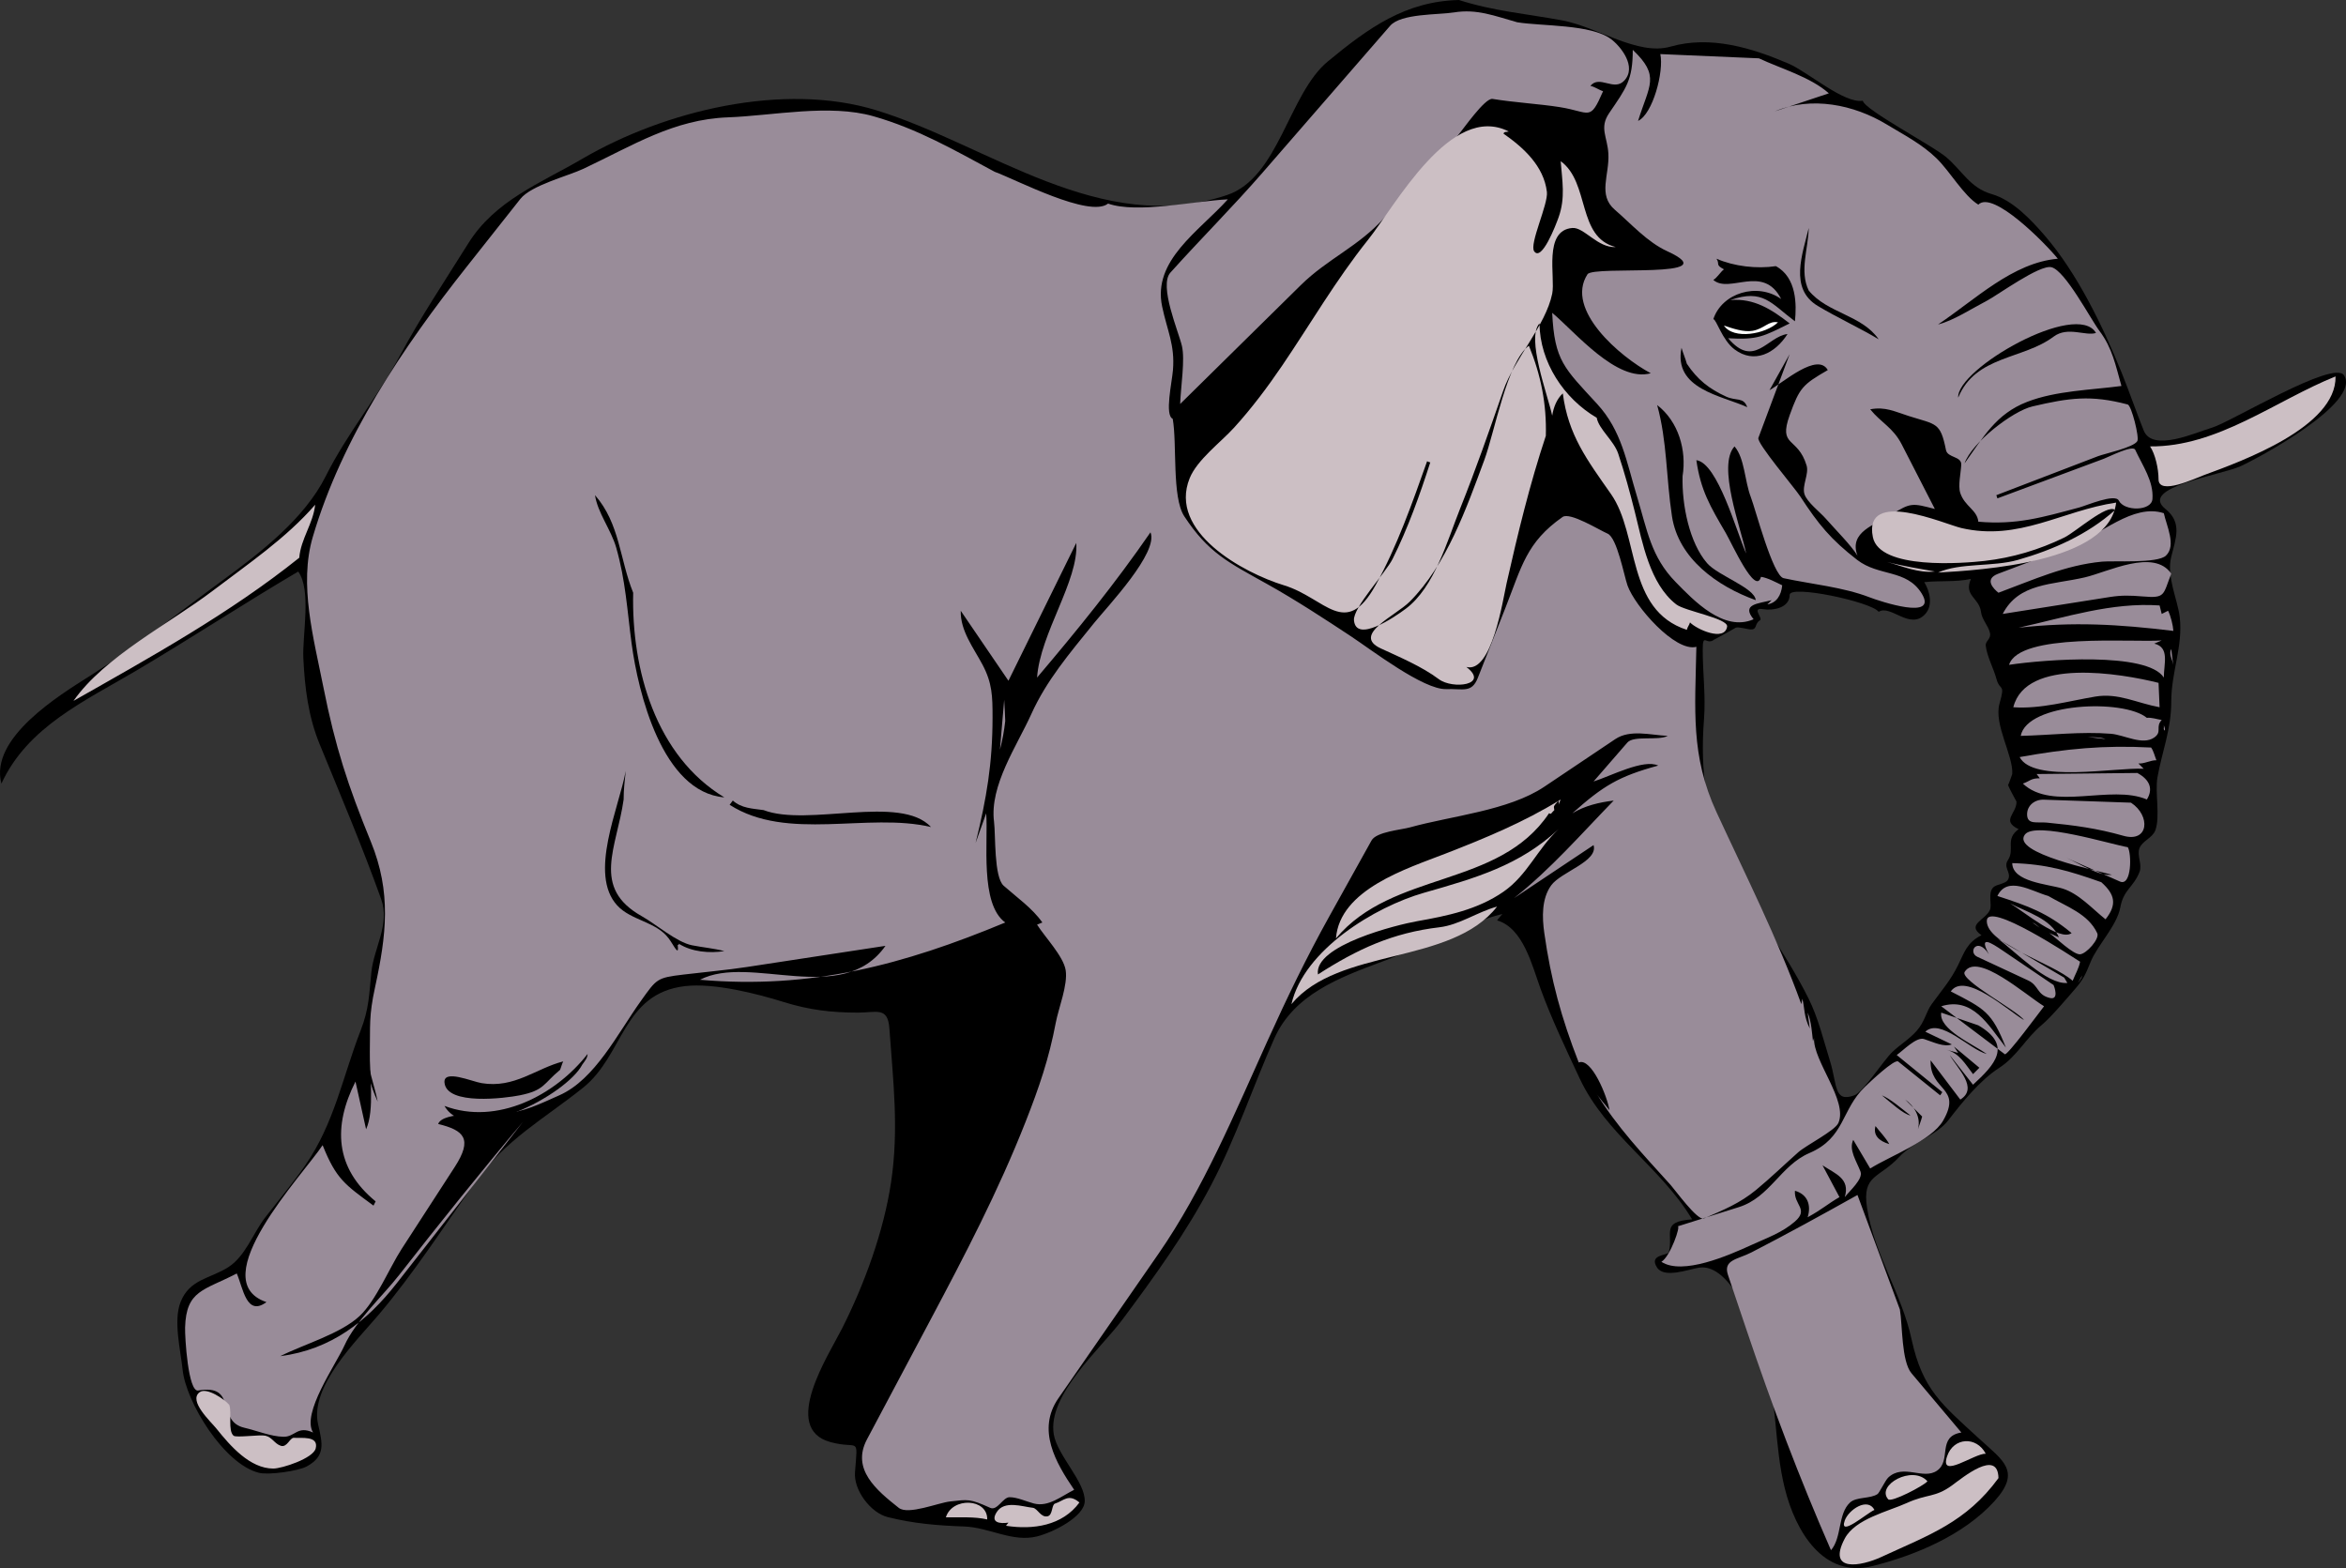<?xml version="1.0" encoding="UTF-8" standalone="no"?>
<!-- Generator: Adobe Illustrator 12.0.0, SVG Export Plug-In . SVG Version: 6.00 Build 51448)  --><svg height="277.221" id="Layer_1" inkscape:version="0.42" sodipodi:docbase="F:\openclip\svg da inviare" sodipodi:docname="elefante in corsa.svg" sodipodi:version="0.32" space="preserve" style="overflow:visible;enable-background:new 0 0 414.732 277.221;" version="1.1" viewBox="0 0 414.732 277.221" width="414.732" xmlns="http://www.w3.org/2000/svg" xmlns:cc="http://web.resource.org/cc/" xmlns:dc="http://purl.org/dc/elements/1.1/" xmlns:inkscape="http://www.inkscape.org/namespaces/inkscape" xmlns:rdf="http://www.w3.org/1999/02/22-rdf-syntax-ns#" xmlns:sodipodi="http://inkscape.sourceforge.net/DTD/sodipodi-0.dtd" xmlns:svg="http://www.w3.org/2000/svg">
  <rect x="0" y="0" width="414.732" height="277.221" fill="#333333" stroke="none"/>
  <defs id="defs46"/>
  <sodipodi:namedview bordercolor="#666666" borderopacity="1.0" id="base" inkscape:current-layer="Layer_1" inkscape:cx="207.36600" inkscape:cy="138.61050" inkscape:pageopacity="0.0" inkscape:pageshadow="2" inkscape:window-height="510" inkscape:window-width="787" inkscape:window-x="22" inkscape:window-y="29" inkscape:zoom="1.2986029" pagecolor="#ffffff"/>
  <g id="g3">
    <path d="M257.912,0c6.146,1.973,12.004,2.447,18.27,3.607   c6.173,1.143,13.35,6.288,19.115,4.642c7.085-2.023,14.38,0.21,20.894,3c3.363,1.44,9.802,7.109,13.117,6.561   c0.318,1.612,12.296,7.897,14.734,9.963c2.845,2.407,4.24,5.448,8.034,6.533c3.711,1.061,6.967,4.525,9.434,7.388   c5.735,6.656,10.247,16.005,13.522,24.104c1.385,3.424,2.572,6.9,3.936,10.31c1.55,3.879,9.158,0.367,12.074-0.5   c3.353-0.997,21.533-12.094,23.343-9.247c3.093,4.866-15.369,14.744-18.301,16.064c-3.629,1.633-18.061,3.727-13.275,7.555   c3.023,2.418,1.829,5.243,1.031,8.435c-0.889,3.553,1.132,7.541,1.499,10.686c0.6,5.132-1.499,9.716-1.499,14.902   c0,4.996-1.623,8.845-2.437,13.403c-0.472,2.639,0.517,6.938-0.374,9.373c-0.51,1.389-2.308,1.855-2.812,3.187   c-0.49,1.293,0.546,2.852,0,4.218c-1.085,2.713-2.812,3.099-3.373,6.187c-0.601,3.304-4.068,6.752-5.246,9.653   c-0.919,2.261-1.301,3.141-2.812,4.874c-1.155,1.323-4.135,4.883-5.83,6.297c-2.869,2.392-4.377,5.568-7.593,7.637   c-3.322,2.137-6.521,6.077-8.953,9.241c-2.015,2.619-6.175,3.789-8.638,6.443c-3.601,3.877-6.609,3.094-5.716,8.997   c1.247,8.229,6.121,15.132,7.87,23.245c1.929,8.936,5.42,11.578,11.993,17.62c4.194,3.854,7.485,5.723,2.624,11.062   c-5.42,5.951-13.896,9.52-21.55,11.434c-8.642,2.161-13.569-6.119-15.461-13.684c-1.901-7.609-1.349-15.534-3.56-23.151   c-1.379-4.751-5.976-16.796-11.594-15.93c-1.831,0.281-6.123,1.954-7.428-0.004c-1.574-2.365,1.913-2.131,2.063-2.718   c0.854-3.351-1.509-5.426,4.122-5.813c-5.581-9.305-15.245-14.979-19.897-24.952c-2.381-5.104-4.979-10.537-6.899-15.818   c-1.498-4.121-3.055-10.729-7.683-12.091c0.282-0.32,0.656-0.83,0.937-1.125c-6.873,1.713-14.479,5.901-21.285,8.429   c-7.617,2.829-15.597,5.836-19.045,13.598c-3.836,8.633-6.729,17.438-11.125,25.832c-4.446,8.49-10.024,16.212-15.742,23.882   c-3.792,5.087-13.269,13.278-12.111,20.238c0.622,3.738,5.612,8.44,5.476,11.873c-0.108,2.703-5.541,5.462-8.433,6.185   c-4.318,1.081-8.437-1.59-12.837-1.753c-4.74-0.175-8.943-0.506-13.562-1.662c-3.011-0.753-6.025-4.753-5.784-7.902   c0.512-6.674,0.742-3.959-4.358-5.365c-8.786-2.424-0.35-15.299,2.061-20.059c3.953-7.804,7.383-17.184,8.677-25.872   c1.402-9.415,0.375-17.771-0.299-27.204c-0.276-3.873-2.276-2.785-5.566-2.785c-4.714,0-8.676-0.486-13.117-1.875   c-4.785-1.494-12.334-3.404-17.427-2.812c-11.076,1.289-10.813,12.178-18.055,17.972c-6.909,5.529-13.713,9.161-19.043,16.688   c-5.639,7.964-10.74,15.933-17.046,23.402c-3.856,4.568-12.28,12.731-10.735,19.427c0.784,3.399,1.347,5.599-2.02,7.43   c-1.502,0.816-6.701,1.55-8.433,1.125c-6.189-1.522-12.911-12.499-13.502-18.224c-0.356-3.443-1.664-8.633-0.364-11.958   c1.59-4.071,5.258-4.147,8.405-6.15c3.094-1.971,4.359-5.97,6.586-8.846c2.08-2.686,4.906-6.089,7.059-9.198   c5.158-7.451,6.625-15.693,9.79-23.829c1.488-3.827,1.491-6.332,1.891-10.274c0.443-4.364,3.334-8.489,1.729-12.965   c-3.32-9.252-7.148-18.294-10.878-27.389c-1.998-4.871-2.625-9.965-2.873-15.186c-0.197-4.151,1.478-12.014-0.907-15.319   c-9.594,5.66-18.905,11.758-28.483,17.434c-9.286,5.502-19.338,9.984-23.986,20.058c-2.152-8.049,10.195-15.596,15.735-19.097   c8.098-5.117,15.662-11.184,23.386-16.85c6.731-4.938,14.45-10.879,18.221-18.415c3.804-7.604,9.131-13.911,13.131-21.341   c3.698-6.869,7.764-12.927,12.062-19.806c4.749-7.601,12.698-10.597,20.25-15.004c14.398-8.402,35.428-13.593,51.918-8.517   c19.837,6.105,39.676,22.412,61.942,14.986c9.198-3.068,10.883-17.887,17.852-23.637C241.897,4.945,248.463,0.224,257.912,0    M348.422,102.351c-1.309,2.978,1.468,3.313,1.78,5.811c0.181,1.442,1.303,2.416,1.593,3.75c0.232,1.061-0.847,1.408-0.749,2.249   c0.222,1.908,1.381,3.978,1.873,5.811c0.643,2.385,1.634,0.656,0.563,4.405c-1.052,3.688,2.458,9.207,2.249,12.466   c0.002-0.041-0.704,2.106-0.749,1.875c0.105,0.535,1.498,2.94,1.499,3c0.056,2.138-2.803,3.338,0.374,4.874   c-2.456,1.778-0.618,3.552-1.873,5.436c-0.874,1.312,0.494,2.082,0.094,3.281c-0.346,1.03-2.022,0.897-2.718,1.593   c-0.969,0.97-0.18,3.031-0.563,3.937c-0.763,1.807-4.267,2.595-1.498,4.499c-2.563,1.266-3.061,3.083-4.123,5.249   c-1.368,2.789-2.873,4.433-4.686,6.935c-1.004,1.388-1.202,3.068-2.623,4.688c-1.336,1.524-2.883,2.395-4.311,3.749   c-1.567,1.488-5.176,7.098-6.746,7.686c-3.642,1.366-3.014-1.94-4.273-5.992c-1.158-3.723-2.094-7.685-3.837-11.172   c-4.115-8.234-9.798-15.478-13.903-23.693c-4.19-8.383-5.271-16.333-4.557-25.633c0.32-4.172-0.227-8.114-0.227-12.278   c0-3.205,0.651-0.644,2.062-1.837c-0.201,0.17,3.894-2.112,3.748-2.063c0.546-0.184,1.852,0.208,2.436,0.282   c1.537,0.192,0.796-0.954,1.874-1.594c0.601-0.356-1.612-2.331,0.563-1.969c1.755,0.293,4.685-0.216,4.685-2.53   c0-1.832,14.436,1.228,15.741,2.999c2.094-1.363,5.555,3.358,8.245,0.375c1.398-1.552,0.777-4.056-0.188-5.624   C342.937,102.62,345.7,102.935,348.422,102.351" id="path5" style="fill-rule:evenodd;clip-rule:evenodd;"/>
    <path d="M175.835,30.368c3.809,1.396,16.8,8.224,20.051,5.624   c5.171,1.807,15.103-0.455,21.175-0.75c-5.126,5.681-13.332,10.773-11.618,18.933c0.906,4.312,2.276,6.796,1.919,11.214   c-0.183,2.27-1.505,7.981-0.045,8.656c0.79,4.4-0.175,13.86,2.044,17.234c4.254,6.467,7.775,8.142,14.639,11.968   c5.089,2.837,10.437,6.346,14.799,9.227c3.661,2.417,12.852,9.491,16.869,9.353c2.992-0.103,4.506,0.751,5.588-1.994   c1.614-4.094,3.229-8.188,4.843-12.281c2.909-7.381,3.723-11.665,10.137-16.156c1.307-0.916,6.459,2.298,7.949,2.938   c1.686,0.723,2.926,7.462,3.53,9.171c1.295,3.659,8.421,11.825,12.173,10.845c-0.217,11.118-1.056,19.238,3.569,29.253   c5.184,11.223,10.791,22.324,14.983,33.917c0.063-0.312,0.125-0.624,0.187-0.937c0.427,1.638,0.224,3.085,1.313,5.249   c-0.161-0.932-0.226-1.888-0.375-2.812c0.656,1.562,0.762,3.631,0.938,5.061c0.063-0.187,0.125-0.374,0.188-0.562   c-0.194,4.032,6.014,11.069,4.31,14.996c-0.604,1.391-5.671,3.917-7.121,5.208c-2.473,2.198-4.877,4.533-7.431,6.637   c-2.89,2.382-5.783,3.553-9.237,5.047c-1.101,0.477-5.098-5.059-5.859-5.903c-4.843-5.371-9.522-10.259-13.265-16.424   c0.652,1.134,1.657,2.134,2.437,3.186c-0.364-2.366-3.175-9.353-5.435-8.435c-3.069-7.87-4.91-14.559-6.093-22.943   c-0.376-2.675-0.492-5.993,1.221-8.362c1.752-2.42,8.358-4.214,7.496-7.123c-4.686,3.124-9.37,6.248-14.055,9.373   c6.449-5.093,11.889-11.364,17.615-17.246c-2.577,0.317-5.064,0.891-7.309,2.25c5.453-4.866,8.169-6.523,15.179-8.436   c-2.582-1.232-8.486,1.898-11.431,2.812c1.991-2.293,3.981-4.586,5.972-6.879c1.134-1.305,5.437-0.281,7.146-1.181   c-3.092-0.147-6.652-1.192-9.288,0.577c-4.177,2.802-8.354,5.604-12.53,8.407c-6.334,4.25-16.479,5.158-23.761,7.192   c-1.565,0.437-5.933,0.772-6.791,2.316c-2.482,4.461-4.965,8.924-7.447,13.386c-4.042,7.267-7.531,14.496-10.963,22.081   c-5.717,12.635-11.333,26.163-19.229,37.563c-5.906,8.528-11.812,17.057-17.718,25.584c-3.851,5.56-0.494,11.359,2.789,16.175   c-2.328,1.164-4.544,3.089-7.127,2.423c-1.266-0.327-2.99-1.129-4.303-1.111c-1.18,0.016-2.146,2.444-3.401,1.881   c-3.668-1.645-3.877-1.482-7.094-1.13c-2.103,0.229-7.427,2.443-9.087,1.129c-3.929-3.112-8.422-6.82-5.614-12.106   c3.683-6.933,7.365-13.865,11.047-20.797c6.251-11.769,12.141-23.016,17.009-35.392c2.369-6.024,4.123-11.137,5.319-17.473   c0.48-2.547,2.162-6.695,1.751-9.277c-0.394-2.477-3.703-5.899-5.06-8.061c0.313-0.125,0.625-0.251,0.937-0.376   c-1.773-2.536-4.516-4.44-6.838-6.498c-1.747-1.548-1.407-9.001-1.705-11.321c-0.82-6.378,4.058-13.426,6.585-19.019   c2.681-5.934,6.655-10.613,11.134-16.147c2.37-2.928,11.417-12.436,9.938-15.998c-6.247,9.062-12.927,17.279-20.051,25.682   c0.547-7.85,7.387-17.125,6.934-23.807c-3.997,8.123-7.995,16.246-11.993,24.369c-2.811-4.124-5.622-8.248-8.432-12.372   c-0.098,3.514,2.27,6.563,3.845,9.525c1.734,3.262,1.777,5.617,1.777,9.295c0,8.123-1.05,14.316-2.998,22.232   c0.625-1.749,1.249-3.499,1.873-5.249c0.389,4.994-1.167,16.006,3.373,19.307c-18.025,7.494-34.33,11.832-53.968,10.124   c8.916-4.625,25.122,4.89,32.793-5.999c-8.133,1.241-16.267,2.484-24.4,3.727c-3.744,0.571-7.539,0.902-11.299,1.351   c-4.744,0.565-4.728,0.74-7.511,4.62c-4.147,5.784-8.123,13.93-14.453,16.728c-3.534,1.563-6.252,2.962-10.056,3.259   c-2.465,0.193-10.512-0.485-11.359,1.808c4.582,1.124,6.158,2.62,2.922,7.617c-3.131,4.834-6.262,9.666-9.393,14.501   c-2.13,3.288-4.5,9.088-7.396,11.813c-3.385,3.183-9.878,5.006-14.054,7.123c9.06-1.181,15.36-6.199,20.581-12.875   c7.443-9.518,14.887-19.035,22.331-28.553c-7.494,8.885-14.714,17.885-21.867,27.048c-2.978,3.814-7.698,8.089-9.708,12.522   c-1.536,3.39-7.625,12.007-5.528,15.354c-2.8-1.277-3.165,0.795-5.247,0.75c-2.21-0.046-4.745-1.096-6.903-1.594   c-5.023-1.161-1.151-7.804-8.165-6.585c-1.773,0.309-2.36-9.426-2.311-11.143c0.189-6.62,3.326-6.521,9.134-9.547   c1.12,2.56,1.708,7.686,5.247,5.061c-11.292-3.813,6.493-22.56,9.932-27.742c2.406,6.017,3.962,6.976,8.994,10.684   c0.125-0.25,0.25-0.499,0.375-0.749c-7.224-5.912-7.541-13.299-3.561-21.183c0.625,2.811,1.25,5.622,1.875,8.435   c1.547-3.371,0.579-9.787,0.662-13.721c0.098-4.591-0.204-6.197,0.919-11.362c2.015-9.271,2.923-16.806-0.744-25.772   c-4.02-9.831-6.284-16.721-8.391-27.333c-1.709-8.607-4.348-18.102-1.872-26.522c5.169-17.577,15.955-33.543,27.195-47.752   c3.168-4.004,6.336-8.009,9.503-12.014c1.916-2.422,8.437-4.049,11.169-5.339c8.739-4.123,15.91-8.725,25.524-9.083   c8.022-0.299,17.945-2.418,25.739-0.19C162.212,22.779,168.682,26.516,175.835,30.368 M335.867,231.508   c0.473,2.79,0.264,9.146,2.051,11.27c2.939,3.492,5.879,6.984,8.818,10.476c-4.364,0.715-1.675,4.928-4.311,6.748   c-2.454,1.695-5.936-1.299-8.62,1.218c-0.502,0.472-1.566,2.695-1.874,2.906c-1.273,0.876-3.746,0.463-4.872,1.5   c-2.194,2.022-1.409,6.17-3.373,8.436c-5.639-12.893-10.418-25.552-14.914-38.89c-1.099-3.26-2.198-6.521-3.297-9.781   c-0.907-2.692,1.754-2.743,4.124-3.965c6.337-3.266,12.552-6.682,18.771-10.162C330.87,218.011,333.369,224.76,335.867,231.508    M310.943,10.311c3.96,1.853,9.1,3.292,12.368,6.186c-3.186,1.063-6.372,2.124-9.557,3.187c6.487-2.733,13.993-1.184,19.757,2.302   c3.102,1.876,6.24,3.48,8.838,6.008c2.402,2.339,4.781,6.583,7.385,8.186c2.563-2.622,11.882,6.876,14.054,9.56   c-7.986,0.695-14.594,7.234-21.176,11.623c2.675-0.654,5.966-2.811,8.636-4.197c1.875-0.973,9.36-6.446,11.416-5.925   c2.464,0.625,6.927,9.197,8.499,11.284c2.261,3.001,2.841,6.064,3.869,9.711c-5.367,0.716-11.559,0.826-16.678,2.812   c-5.534,2.146-7.705,6.222-11.057,10.873c1.277-3.657,8.467-9.243,12.016-10.072c6.535-1.525,10.308-2.058,16.823-0.342   c0.673,0.177,2.093,5.803,1.706,6.477c-0.65,1.133-5.778,2.216-6.948,2.666c-5.991,2.298-11.983,4.596-17.976,6.895   c0.063,0.188,0.125,0.375,0.188,0.562c6.272-2.334,12.546-4.669,18.818-7.004c0.833-0.31,5.122-2.498,5.542-1.588   c1.301,2.82,3.289,5.575,3.048,8.711c-0.167,2.159-4.981,2.202-5.941,0.278c-0.66-1.318-5.744,0.879-7,1.215   c-6.563,1.76-11.136,3.105-17.84,2.513c-0.188-2.065-2.398-2.7-3.187-5.061c-0.438-1.313,0.122-3.65,0.169-5.039   c0.05-1.498-2.421-1.169-2.701-2.572c-0.988-4.939-1.684-4.465-6.549-6.002c-2.551-0.806-4.157-1.697-6.848-1.196   c1.905,2.362,4.045,3.219,5.572,6.198c1.954,3.808,3.907,7.615,5.859,11.423c-3.979-1.039-4.261-1.156-7.673,0.987   c-2.891,1.813-7.583,3.035-6.007,7.261c-1.125-1.831-3.848-4.541-5.622-6.561c-0.998-1.138-3.301-2.893-3.747-4.312   c-0.472-1.502,0.83-3.553,0.375-5.062c-1.564-5.182-5.063-3.167-2.981-8.923c1.738-4.809,2.252-5.364,6.729-7.948   c-1.822-3.208-7.888,2.2-10.307,3.562c1.187-2.125,2.375-4.249,3.561-6.374c-1.842,4.935-3.685,9.869-5.526,14.803   c-0.338,0.905,6.396,8.802,7.406,10.353c3.22,4.945,5.404,7.606,10.045,11.204c3.836,2.975,8.719,1.627,11.394,5.912   c3.069,4.913-7.408,1.399-9.194,0.711c-4.713-1.813-10.249-2.313-15.186-3.376c-1.907-0.411-5.003-12.279-5.783-14.288   c-1.129-2.901-1.08-6.895-2.899-9.01c-3.099,3.398,1.11,14.375,2.062,18.933c-1.662-3.657-5.019-16.024-8.809-16.496   c0.764,5.337,2.444,8.148,5.193,12.855c1.092,1.868,5.282,11.238,6.238,7.765c1.176,0.17,2.672,0.982,3.748,1.5   c-0.181,1.799-1.018,3.106-2.624,3.374c0.25-0.25,0.501-0.5,0.75-0.75c-2.271,0.62-5.445,0.658-3.186,3.374   c-5.251,2.311-10.576-3.305-13.783-6.584c-4.362-4.459-5.019-9.159-6.831-15.131c-1.879-6.191-2.694-11.614-7.048-16.352   c-5.818-6.331-7.538-7.617-7.942-16.107c4.083,3.415,11.424,12.356,17.427,10.685c-5.41-2.886-15.227-11.255-11.189-17.498   c1.053-1.628,25.092,0.962,14.085-4.084c-3.517-1.612-6.329-4.808-9.242-7.314c-3.069-2.641-0.945-6.109-1.148-9.907   c-0.16-3.003-1.654-4.559,0.146-7.2c3.038-4.456,4.165-5.865,4.165-11.171c4.894,4.65,2.928,6.185,0.937,12.56   c2.588-1.193,4.599-8.692,3.935-11.81C299.324,9.811,305.135,10.061,310.943,10.311 M268.219,3.937   c4.389,0.714,13.063,0.333,16.584,2.976c1.71,1.283,4.62,4.892,2.342,7.334c-1.835,1.968-4.354-1.053-5.996,0.938   c0.778,0.145,1.487,0.71,2.248,0.938c-2.371,5.459-2.201,3.677-7.683,2.812c-3.566-0.563-8.016-0.816-11.86-1.447   c-1.349-0.221-5.255,5.473-6.105,6.424c-4.337,4.855-8.674,9.71-13.011,14.565c-4.573,5.119-10.008,7.231-14.785,11.938   c-7.107,7.003-14.216,14.005-21.324,21.008c0.129-3.236,0.88-7.801,0.317-10.247c-0.586-2.54-4.114-10.669-2.043-12.975   c5.478-6.098,11.052-11.64,16.308-17.69c7.516-8.651,15.031-17.302,22.546-25.952c1.908-2.197,8.514-1.914,11.273-2.361   C261.106,1.534,264.216,2.819,268.219,3.937 M383.84,101.414c-1.499,3.829-0.985,4.369-5.06,4.03   c-2.16-0.181-3.716-0.228-5.815,0.104c-6.308,0.996-12.614,1.993-18.921,2.989c2.847-5.517,8.719-5.114,14.522-6.467   C372.651,101.117,380.74,96.923,383.84,101.414 M381.778,107.037c0.125,0.5,0.249,1,0.375,1.5c0.374-0.188,0.75-0.375,1.124-0.563   c0.456,0.875,0.878,2.576,0.937,3.562c-9.75-1.175-17.63-1.644-27.359-0.563C365.169,109.135,373.259,106.45,381.778,107.037    M382.153,113.224c-0.438,0.188-0.876,0.375-1.313,0.563c2.758,0.664,1.687,3.531,1.687,5.999   c-2.915-4.593-21.092-3.199-27.359-2.25C356.958,111.82,376.942,113.61,382.153,113.224 M384.214,117.535   c-0.266-1.155-0.826-1.848-0.374-2.812C383.964,115.657,384.034,116.61,384.214,117.535 M376.719,141.904   c3.535,2.309,3.147,7.139-1.367,5.849c-4.606-1.317-8.716-1.86-13.506-2.324c-1.72-0.166-3.491,0.432-3.491-1.463   c0-1.586,1.368-2.647,2.963-2.592C366.451,141.551,371.585,141.727,376.719,141.904 M376.156,149.778   c0.688,1.055,0.716,7-1.397,6.064c-3.157-1.397-6.314-2.794-9.472-4.191c2.351,1.033,5.838,3.297,8.059,3   c-2.169-0.662-17.937-3.813-15.367-7.123C359.846,145.126,373.249,149.299,376.156,149.778 M356.48,149.778   c0-0.563,0-1.126,0-1.688C356.48,148.652,356.48,149.216,356.48,149.778 M371.472,155.964c2.439,2.167,2.811,3.96,0.749,6.561   c-2.343-1.862-4.709-4.55-7.601-5.439c-2.601-0.801-8.851-1.148-8.89-4.496C361.742,152.756,365.78,153.947,371.472,155.964    M367.724,160.275c-3.061-1.563-6.121-3.125-9.183-4.688C361.603,157.15,364.663,158.713,367.724,160.275 M362.102,158.4   c3.231,1.892,7.047,3.134,8.654,6.582c0.463,0.992-1.91,3.636-3.032,3.729c-1.189,0.098-4.378-3.021-5.434-3.75   c0.562,0.25,1.124,0.499,1.686,0.75c-1.376-3.294-5.711-4.467-8.619-5.999c2.352,1.396,8.776,6.802,10.868,5.249   c-4.327-3.606-7.706-4.796-13.117-6.561C354.869,154.758,359.098,157.552,362.102,158.4 M367.724,170.022   c-0.198,1.122-0.897,2.309-1.312,3.374c-3.588-3.19-15.18-6.451-15.18-10.566C351.232,159.101,366.386,169.188,367.724,170.022    M360.603,164.023c-0.437-0.312-0.874-0.624-1.312-0.938C359.866,163.304,360.143,163.663,360.603,164.023 M364.913,172.835   c0.188,0.312,0.374,0.624,0.562,0.938c-3.621,0.347-9.243-5.619-12.367-7.874C357.043,168.211,360.978,170.522,364.913,172.835    M363.039,174.146c0.1,0.214,1.021,2.672-0.632,2.291c-2.372-0.548-1.926-2.199-3.876-3.107c-2.992-1.392-5.983-2.786-8.975-4.178   c-1.747-0.815,0.001-3.659,2.052-0.441c-1.899-3.491,0.375-2.056,2.435-0.66C357.043,170.083,360.041,172.114,363.039,174.146    M361.353,177.896c-0.796,1.018-6.519,8.795-6.938,8.479c-3.746-2.827-7.492-5.652-11.239-8.479   c5.513-1.7,8.233,3.156,11.431,7.311c-2.472-6.281-3.729-6.85-9.744-9.936c2.515-3.563,10.174,3.427,12.931,5.063   c-0.979-1.559-11.372-7.056-10.48-8.506C349.528,168.225,358.095,175.912,361.353,177.896 M357.792,173.772   c-1.999-1.063-3.997-2.125-5.997-3.188C353.795,171.647,355.793,172.709,357.792,173.772 M367.35,173.772   c0.249-0.438,0.499-0.876,0.749-1.313C367.988,172.919,367.494,173.537,367.35,173.772 M366.975,173.772   C365.868,174.101,365.944,174.078,366.975,173.772 M322.749,189.33c-0.437-1.75-0.874-3.498-1.312-5.249   C321.875,185.832,322.313,187.58,322.749,189.33 M291.643,204.889c-0.938-0.813-1.874-1.624-2.812-2.436   C289.769,203.265,290.705,204.076,291.643,204.889 M381.592,120.722c0.062,1.437,0.124,2.874,0.187,4.312   c-4.117-0.763-7.29-2.565-11.358-1.887c-4.703,0.784-9.693,2.231-14.502,1.887C358.136,116.213,374.927,119.055,381.592,120.722    M379.529,126.908c0.81-0.101,1.808,0.258,2.624,0.375c-1.166,1.211,0.133,2.082-1.313,3.094c-2.081,1.457-5.276-0.461-7.683-0.656   c-5.205-0.422-10.703,0.251-15.929,0.375C358.345,124.228,375.369,123.493,379.529,126.908 M382.527,128.22   c0.002,0.017,0.265,0.598,0.188,0.937C382.369,128.953,382.601,128.678,382.527,128.22 M369.036,130.282   c0.957,0.083,2.134-0.001,3.185,0.375C371.16,130.532,370.095,130.426,369.036,130.282 M380.279,132.157   c0.447,0.62,0.641,1.538,0.937,2.249c-1.046-0.031-2.146,0.659-3.186,0.563c0.313,0.313,0.625,0.625,0.938,0.937   c-5.052-0.254-19.577,2.543-21.925-2.062C365.298,132.365,371.93,131.717,380.279,132.157 M380.841,135.718   c-0.374,0-0.749,0-1.124,0C380.092,135.718,380.467,135.718,380.841,135.718 M377.843,136.655c2.271,1.218,2.806,2.88,1.687,4.687   c-6.347-2.723-16.7,2.123-21.924-2.812c1.284-0.434,1.386-0.952,2.997-0.938c-0.187-0.25-0.375-0.5-0.562-0.75   C365.975,136.78,371.908,136.718,377.843,136.655 M349.734,181.271c6.1,3.574,2.918,6.949-0.938,10.497   c-1.374-1.75-2.748-3.499-4.123-5.249c1.402,2.438,5.13,5.854,1.874,7.872c-1.748-2.311-3.498-4.623-5.247-6.935   c-0.177,5.473,5.642,4.652,2.226,10.632c-2.038,3.568-9.406,6.293-12.907,8.489c-0.999-1.688-1.998-3.375-2.998-5.063   c-0.83,1.768,0.563,3.715,1.286,5.621c0.496,1.31-1.976,3.439-2.785,4.502c0.991-3.288-1.65-4.101-3.935-5.624   c1,1.875,1.999,3.749,2.998,5.624c-2.255,1.31-2.933,2.082-5.622,3.562c0.665-2.194-0.032-4.051-2.248-4.686   c-0.203,2.513,2.496,3.25,0,5.436c-2.268,1.985-5.04,2.933-7.779,4.188c-3.955,1.811-12.109,5.371-15.832,2.936   c1.588-0.939,3.474-6.453,2.882-6.267c3.604-1.134,7.206-2.267,10.809-3.398c5.502-1.729,7.382-7.375,12.475-9.56   c6.329-2.714,5.577-7.63,9.814-11.705c0.779-0.751,5.235-4.996,5.885-4.475c2.473,1.991,4.946,3.983,7.42,5.974   c0.125-0.188,0.249-0.375,0.375-0.562c-2.687-2.188-5.372-4.374-8.059-6.562c1.124-0.781,3.495-3.271,4.836-2.823   c1.843,0.614,3.488,1.443,4.909,0.948c-1.562-0.749-3.124-1.499-4.686-2.249c2.646-2.516,7.881,3.218,10.868,3.937   c-2.438-1.735-8.535-4.348-8.058-7.311C345.362,179.771,347.547,180.52,349.734,181.271 M349.921,188.769   c-0.374,0.375-0.749,0.75-1.124,1.124c-1.388-1.785-2.383-3.674-4.685-4.311c0.688,0.187,1.375,0.375,2.062,0.562   c-0.249-0.375-0.5-0.75-0.75-1.125C346.923,186.269,348.422,187.519,349.921,188.769 M337.741,197.204   c-1.254-0.217-3.53-2.326-5.061-3.563C334.186,194.256,336.179,196.001,337.741,197.204 M339.802,197.391   c-0.199,0.761-0.501,1.503-0.749,2.249c0.613-2.21-0.771-4.2-2.249-5.249C337.804,195.391,338.803,196.392,339.802,197.391    M333.992,202.265c-1.804-0.534-2.895-1.554-2.436-3.187C332.343,200.107,333.371,201.133,333.992,202.265 M382.527,90.729   c0.462,2.18,2.245,5.725,0.376,7.499c-1.5,1.423-9.214,0.867-11.286,1.063c-6.507,0.613-12.192,3.23-18.323,5.499   c-0.851-0.671-2.599-2.396-0.069-3.353c4.29-1.625,8.579-3.25,12.868-4.874C371.343,94.572,377.063,88.953,382.527,90.729    M60.776,208.826c-0.875-2.313-1.75-4.624-2.624-6.937C59.027,204.202,59.902,206.514,60.776,208.826 M91.883,192.518   c0.435-0.172,0.642-0.382,1.125-0.375C92.633,192.268,92.258,192.392,91.883,192.518 M123.178,172.835c-0.5,0-0.999,0-1.499,0   C122.179,172.835,122.678,172.835,123.178,172.835 M177.708,127.47c-0.185,1.705-0.497,3.403-0.936,5.061   c0.25-2.937,0.5-5.874,0.75-8.81C177.583,124.969,177.684,126.221,177.708,127.47 M179.957,162.149   c-1.062-1.437-2.123-2.875-3.185-4.312C177.834,159.274,178.896,160.713,179.957,162.149 M283.585,62.61   c-0.375-0.375-0.75-0.75-1.125-1.125C282.835,61.86,283.21,62.235,283.585,62.61" id="path7" style="fill-rule:evenodd;clip-rule:evenodd;fill:#998C99;"/>
    <path d="M319.751,51.363c3.318,4.043,9.342,4.273,12.368,8.624   c-3.133-1.896-7.302-3.82-10.775-5.905c-5.107-3.065-2.665-9.22-1.593-13.778C319.685,43.915,318.079,47.94,319.751,51.363" id="path9" style="fill-rule:evenodd;clip-rule:evenodd;"/>
    <path d="M313.941,47.052c3.712,2.017,3.67,6.826,3.374,9.748   c-4.245-3.165-5.601-5.787-11.432-3.75c4.22-0.369,7.308,1.664,10.494,4.125c-4.598,2.277-5.615,2.942-10.869,2.624   c4.584,5.409,6.912-0.315,10.495-0.749c-2.211,3.47-5.897,5.323-9.37,2.717c-2.197-1.649-3.203-5.333-3.748-5.342   c1.532-4.646,7.786-6.549,11.993-3.562c-3.171-6.239-9.14-0.866-11.993-3.374c0.729-0.448,1.2-1.339,1.874-1.875   c-1.588-0.837-0.672-0.899-1.312-1.875C306.553,47.093,310.568,47.56,313.941,47.052" id="path11" style="fill-rule:evenodd;clip-rule:evenodd;"/>
    <path d="M78.578,48.552c-0.25,0.375-0.5,0.75-0.749,1.125   C78.079,49.301,78.329,48.926,78.578,48.552" id="path13" style="fill-rule:evenodd;clip-rule:evenodd;"/>
    <path d="M232.989,53.987c-0.25,0.5-0.5,1-0.75,1.5   C232.489,54.987,232.739,54.487,232.989,53.987" id="path15" style="fill-rule:evenodd;clip-rule:evenodd;fill:#FFFFFF;"/>
    <path d="M314.317,56.987c-2.175,2.088-7.862,3.118-9.558,0.562   c1.46,0.498,3.494,1.21,5.06,0.938C311.919,58.121,312.659,56.648,314.317,56.987" id="path17" style="fill-rule:evenodd;clip-rule:evenodd;fill:#FFFFFF;"/>
    <path d="M370.534,58.861c-1.812,0.609-4.993-1.222-7.495,0.656   c-5.433,4.077-13.782,3.314-16.865,10.779C345.852,65.212,367.152,53.032,370.534,58.861" id="path19" style="fill-rule:evenodd;clip-rule:evenodd;"/>
    <path d="M298.201,64.298c1.85,2.801,3.939,4.441,6.934,5.811   c1.849,0.845,3.095,0.045,3.747,1.875c-4.492-2.049-13.104-3.19-11.617-10.498C297.523,62.429,297.96,63.386,298.201,64.298" id="path21" style="fill-rule:evenodd;clip-rule:evenodd;"/>
    <path d="M241.983,62.985c-8.585,11.115-18.575,20.023-30.17,27.931   c1.193-3.83,12.159-9.729,15.707-12.771C232.601,73.789,236.957,66.493,241.983,62.985" id="path23" style="fill-rule:evenodd;clip-rule:evenodd;"/>
    <path d="M297.451,84.168c-0.146,5.171,1.24,11.804,4.311,15.371   c1.929,2.242,8.456,4.376,8.62,6.561c-6.783-2.437-13.656-7.324-14.804-14.809c-1.04-6.786-0.845-13.288-2.624-19.683   C296.722,74.505,298.191,79.589,297.451,84.168" id="path25" style="fill-rule:evenodd;clip-rule:evenodd;"/>
    <path d="M111.934,104.788c-0.316,13.603,4.006,28.883,16.116,36.179   c-11.012-0.9-15.254-18.655-16.393-27.202c-0.792-5.943-1.063-11.14-2.721-16.944c-0.9-3.152-3.296-6.184-3.748-9.279   C109.576,92.554,109.537,98.856,111.934,104.788" id="path27" style="fill-rule:evenodd;clip-rule:evenodd;"/>
    <path d="M54.405,95.978C54.503,96.458,54.652,97.192,54.405,95.978" id="path29" style="fill-rule:evenodd;clip-rule:evenodd;fill:#FFFFFF;"/>
    <path d="M337.366,103.476C337.234,102.609,337.312,103.115,337.366,103.476" id="path31" style="fill-rule:evenodd;clip-rule:evenodd;"/>
    <path d="M110.248,141.342c-1.202,8.531-5.767,15.592,3.186,20.62   c2.62,1.472,6.156,4.604,8.901,5.154c1.918,0.385,3.821,0.531,5.715,1.031c-2.63,0.415-5.769,0.147-8.058-1.312   c0.062,0.187,0,0.25-0.188,0.187c0.276,2.281-0.648,0.137-1.593-1.124c-2.242-2.989-6.617-3.136-9.088-5.811   c-5.135-5.559,0.313-17.283,1.499-23.808C110.448,137.976,110.239,139.617,110.248,141.342" id="path33" style="fill-rule:evenodd;clip-rule:evenodd;"/>
    <path d="M134.983,143.216c7.834,3.018,24.194-2.854,29.608,2.999   c-11.133-2.647-25.423,2.603-35.604-3.936c0.188-0.25,0.375-0.5,0.562-0.75C131.088,142.903,133.014,142.938,134.983,143.216" id="path35" style="fill-rule:evenodd;clip-rule:evenodd;"/>
    <path d="M66.773,194.767c-1.275-2.843-2.403-6.234-1.687-9.372   C64.786,188.61,66.178,191.672,66.773,194.767" id="path37" style="fill-rule:evenodd;clip-rule:evenodd;"/>
    <path d="M102.939,188.205c-2.758,5.328-20.205,14.587-24.361,7.311   c9.299,3.502,19.617-1.892,25.298-9.185C103.847,187.069,103.435,187.512,102.939,188.205" id="path39" style="fill-rule:evenodd;clip-rule:evenodd;"/>
    <path d="M99.004,189.143c-2.963,2.435-2.707,3.615-7.121,4.499   c-2.485,0.498-12.929,1.851-13.305-2.249c-0.22-2.411,4.823-0.196,6.559,0.094c5.824,0.972,9.603-2.611,14.429-3.843   C99.316,188.138,99.208,188.673,99.004,189.143" id="path41" style="fill-rule:evenodd;clip-rule:evenodd;"/>
    <path d="M342.051,101.039c-2.884,0.319-5.676-0.921-8.432-1.687   C336.379,100.084,339.224,100.521,342.051,101.039 M331.37,266.937c-1.299,0.537-6.339,4.962-5.248,1.874   C326.798,266.904,330.173,264.64,331.37,266.937 M340.739,261.876c-0.594,0.761-6.393,3.793-6.934,3.187   C331.587,262.574,338.104,258.934,340.739,261.876 M351.046,257.002c-2.009-0.069-8.221,4.618-6.839,0.469   C345.333,254.085,349.41,253.864,351.046,257.002 M174.523,268.624c-2.235-0.525-4.759-0.335-7.309-0.375   C168.313,264.639,174.598,264.85,174.523,268.624 M190.826,265.625c-3.022,4.118-8.213,4.852-12.93,4.124   c-0.082-0.116,0.334-0.423,0.375-0.563c-1.518,0.225-3.274,0.007-2.061-1.874c1.362-2.111,4.506-0.954,6.371-0.749   c0.84,0.091,1.405,1.783,2.624,1.498c0.932-0.217,0.674-2.051,1.312-2.248C188.051,265.339,188.874,263.974,190.826,265.625    M40.538,248.378c0.484,1.45-0.279,4.534,0.75,5.438c0.451,0.396,4.625-0.221,5.621,0c1.211,0.268,1.616,1.412,2.717,1.78   c1.142,0.382,1.611-1.469,2.342-1.406c1.212,0.106,4.422-0.447,3.842,1.876c-0.442,1.769-5.977,3.561-7.496,3.561   c-4.14,0-7.636-4.042-10.025-7.029c-1.014-1.267-5.047-4.949-2.998-6.467C36.555,245.193,39.741,247.41,40.538,248.378    M374.095,88.854c-1.199,10.614-23.854,11.928-31.482,12.372c3.85-1.77,9.699-0.978,14.108-2.238   c6.209-1.774,12.337-4.474,17.187-8.822c-1.341-1.18-6.97,3.885-8.994,4.874c-4.415,2.157-9.183,3.567-14.055,4.124   c-3.733,0.427-18.601,1.625-19.77-4.217c-1.747-8.723,12.768-2.259,15.647-1.594C356.944,95.713,364.526,90.265,374.095,88.854    M412.885,66.547c0.18,8.931-16.556,14.984-23.235,17.434c-1.606,0.589-8.058,3.675-8.058,0.75c0-1.88-0.589-4.472-1.5-5.812   C392.05,79.034,402.263,70.813,412.885,66.547 M52.906,98.602c-12.301,9.845-26.235,17.553-39.915,25.307   c5.47-7.833,17.044-13.708,24.639-19.481c6.227-4.734,12.962-9.293,18.087-15.198C55.365,92.564,53.173,95.275,52.906,98.602    M273.278,77.044c-2.845,8.549-4.95,17.274-6.934,26.056c-0.653,2.897-2.611,16.017-7.121,14.809   c4.166,3.194-2.395,4.013-4.872,2.156c-2.965-2.224-6.874-3.874-10.236-5.426c-5.205-2.402,2.577-5.753,5.104-8.278   c6.507-6.51,10.046-16.571,13.184-25.041c1.813-4.896,4.033-17.375,7.877-20.209C272.412,66.303,273.428,71.426,273.278,77.044    M266.719,23.245c-0.44,0.151-0.739-0.059-0.936,0.375c3.557,2.478,7.138,5.735,7.682,10.31c0.259,2.166-3.153,9.215-2.248,10.498   c1.325,1.876,3.807-4.585,4.311-5.999c1.24-3.479,0.635-6.482,0.374-9.935c5.208,3.792,2.831,13.463,9.744,15.184   c-3.22,0.184-5.604-3.539-7.683-3.374c-5.177,0.411-2.966,8.711-3.561,11.622c-1.148,5.624-6.688,11.477-8.667,17.17   c-2.432,6.996-4.884,14.006-7.636,20.883c-2.252,5.63-4.513,13.835-9.558,17.621c-2.065,1.551-8.813,6.126-9.182,2.062   c-0.201-2.234,5.602-8.396,6.822-10.837c2.729-5.459,4.806-11.304,6.67-17.094c-0.097,0.029-0.536-0.154-0.563-0.188   c-2.594,7.309-5.327,15.105-9.1,21.897c-5.355,9.643-8.872,2.267-16.197,0.036c-7.209-2.197-20.508-9.469-16.678-18.933   c1.319-3.259,5.488-6.338,7.855-8.944c3.077-3.386,5.875-7.108,8.445-10.888c5.078-7.471,9.549-15.209,15.205-22.281   C246.668,36.368,256.506,18.057,266.719,23.245 M282.273,73.857c0.361,2.015,3.027,4.028,3.802,6.353   c1.136,3.405,2.066,6.824,2.937,10.303c1.349,5.387,2.619,12.679,7.315,16.336c1.534,1.195,9.231,2.475,8.995,3.937   c-0.441,2.722-5.404,0.461-6.56-0.75c-0.146,0.537-0.416,0.726-0.562,1.313c-10.764-3.508-8.351-16.781-13.398-23.995   c-4.255-6.081-7.568-10.427-8.526-17.808c-1.045,0.968-1.634,2.417-1.874,3.937c-0.795-3.695-4.627-13.734-2.248-16.309   C272.218,64.002,276.452,70.446,282.273,73.857 M275.527,142.279c0.071,0.121,0.009-0.174,0-0.75   c-1.078,1.219-0.809,0.938-0.751,1.687c-0.723,0.683-0.434,0.758-0.936,0.563c-8.914,13.296-27.59,10.075-37.666,22.12   c0.666-8.669,12.539-12.335,19.336-14.979c6.895-2.682,13.854-5.54,20.391-9.578C275.757,141.686,275.58,142.039,275.527,142.279    M275.527,146.591c-3.726,3.437-5.476,8.104-9.744,11.06c-4.57,3.163-9.891,4.261-15.256,5.207   c-3.453,0.609-18.289,4.253-17.538,9.414c6.954-4.472,13.191-7.361,21.474-8.338c3.535-0.418,6.683-2.701,10.195-3.658   c-8.149,10.411-27.953,7.147-36.354,17.244c2.212-9.636,14.786-17.211,23.424-19.682   C260.981,155.191,268.594,153.018,275.527,146.591 M353.294,261.314c-5.725,7.842-12.318,10.068-20.73,13.953   c-3.515,1.623-9.646,2.804-6.441-3.27c1.842-3.487,7.64-4.769,10.963-6.279c3.637-1.653,4.961-0.913,7.965-3.093   C346.944,261.248,353.202,256.046,353.294,261.314" id="path43" style="fill-rule:evenodd;clip-rule:evenodd;fill:#CCBFC4;"/>
  </g>
</svg>
